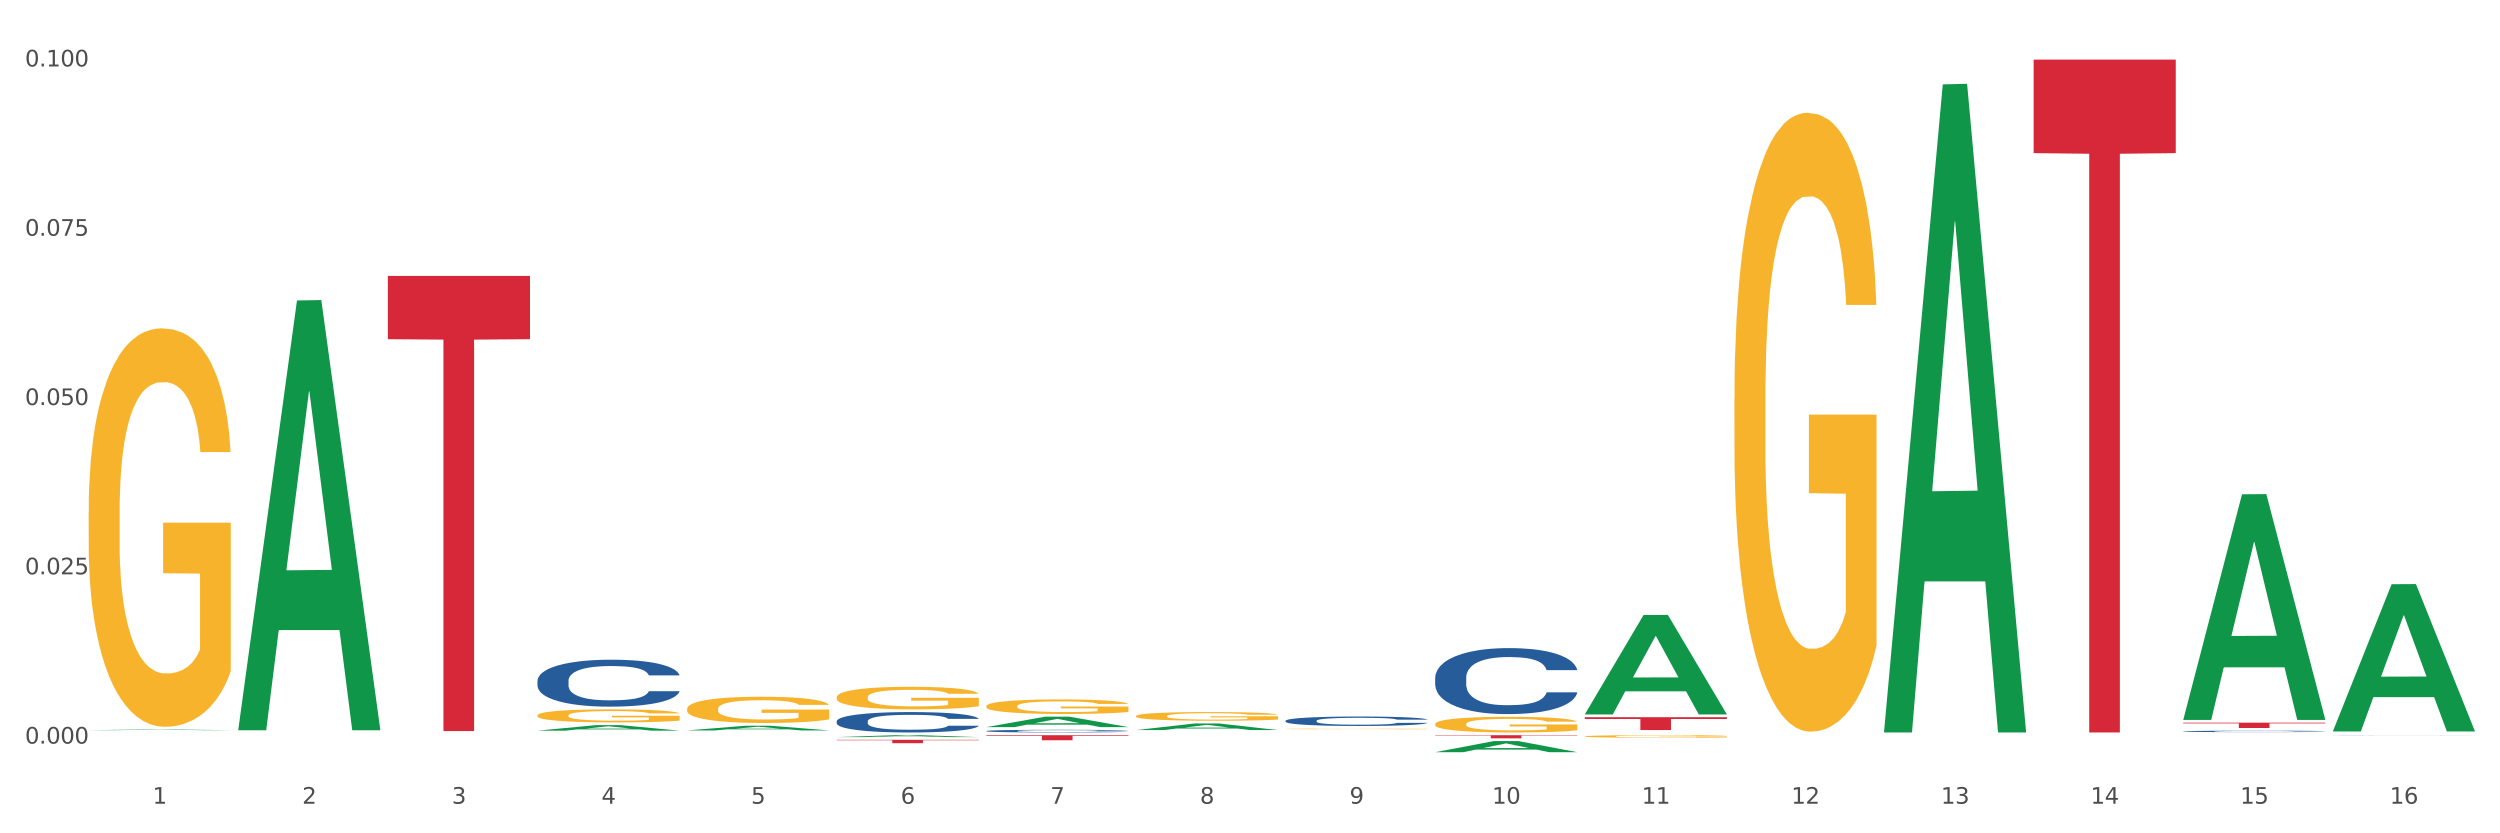 <?xml version="1.0" encoding="utf-8" standalone="no"?>
<!DOCTYPE svg PUBLIC "-//W3C//DTD SVG 1.1//EN"
  "http://www.w3.org/Graphics/SVG/1.1/DTD/svg11.dtd">
<svg xmlns:xlink="http://www.w3.org/1999/xlink" width="1080pt" height="360pt" viewBox="0 0 1080 360" xmlns="http://www.w3.org/2000/svg" version="1.1">
 <rect x="0" y="0" width="1080" height="360" fill="#333333" stroke="none"/>
 <defs>
  <style type="text/css">*{stroke-linejoin: round; stroke-linecap: butt}</style>
 </defs>
 <g id="figure_1">
  <g id="patch_1">
   <path d="M 0 360 
L 1080 360 
L 1080 0 
L 0 0 
z
" style="fill: #ffffff; stroke: #ffffff; stroke-linejoin: miter"/>
  </g>
  <g id="axes_1">
   <g id="matplotlib.axis_1">
    <g id="xtick_1">
     <g id="text_1">
      <!-- 1 -->
      <g style="fill: #4d4d4d" transform="translate(65.93 347.204) scale(0.096 -0.096)">
       <defs>
        <path id="DejaVuSans-31" d="M 794 531 
L 1825 531 
L 1825 4091 
L 703 3866 
L 703 4441 
L 1819 4666 
L 2450 4666 
L 2450 531 
L 3481 531 
L 3481 0 
L 794 0 
L 794 531 
z
" transform="scale(0.016)"/>
       </defs>
       <use xlink:href="#DejaVuSans-31"/>
      </g>
     </g>
    </g>
    <g id="xtick_2">
     <g id="text_2">
      <!-- 2 -->
      <g style="fill: #4d4d4d" transform="translate(130.565 347.204) scale(0.096 -0.096)">
       <defs>
        <path id="DejaVuSans-32" d="M 1228 531 
L 3431 531 
L 3431 0 
L 469 0 
L 469 531 
Q 828 903 1448 1529 
Q 2069 2156 2228 2338 
Q 2531 2678 2651 2914 
Q 2772 3150 2772 3378 
Q 2772 3750 2511 3984 
Q 2250 4219 1831 4219 
Q 1534 4219 1204 4116 
Q 875 4013 500 3803 
L 500 4441 
Q 881 4594 1212 4672 
Q 1544 4750 1819 4750 
Q 2544 4750 2975 4387 
Q 3406 4025 3406 3419 
Q 3406 3131 3298 2873 
Q 3191 2616 2906 2266 
Q 2828 2175 2409 1742 
Q 1991 1309 1228 531 
z
" transform="scale(0.016)"/>
       </defs>
       <use xlink:href="#DejaVuSans-32"/>
      </g>
     </g>
    </g>
    <g id="xtick_3">
     <g id="text_3">
      <!-- 3 -->
      <g style="fill: #4d4d4d" transform="translate(195.199 347.204) scale(0.096 -0.096)">
       <defs>
        <path id="DejaVuSans-33" d="M 2597 2516 
Q 3050 2419 3304 2112 
Q 3559 1806 3559 1356 
Q 3559 666 3084 287 
Q 2609 -91 1734 -91 
Q 1441 -91 1130 -33 
Q 819 25 488 141 
L 488 750 
Q 750 597 1062 519 
Q 1375 441 1716 441 
Q 2309 441 2620 675 
Q 2931 909 2931 1356 
Q 2931 1769 2642 2001 
Q 2353 2234 1838 2234 
L 1294 2234 
L 1294 2753 
L 1863 2753 
Q 2328 2753 2575 2939 
Q 2822 3125 2822 3475 
Q 2822 3834 2567 4026 
Q 2313 4219 1838 4219 
Q 1578 4219 1281 4162 
Q 984 4106 628 3988 
L 628 4550 
Q 988 4650 1302 4700 
Q 1616 4750 1894 4750 
Q 2613 4750 3031 4423 
Q 3450 4097 3450 3541 
Q 3450 3153 3228 2886 
Q 3006 2619 2597 2516 
z
" transform="scale(0.016)"/>
       </defs>
       <use xlink:href="#DejaVuSans-33"/>
      </g>
     </g>
    </g>
    <g id="xtick_4">
     <g id="text_4">
      <!-- 4 -->
      <g style="fill: #4d4d4d" transform="translate(259.833 347.204) scale(0.096 -0.096)">
       <defs>
        <path id="DejaVuSans-34" d="M 2419 4116 
L 825 1625 
L 2419 1625 
L 2419 4116 
z
M 2253 4666 
L 3047 4666 
L 3047 1625 
L 3713 1625 
L 3713 1100 
L 3047 1100 
L 3047 0 
L 2419 0 
L 2419 1100 
L 313 1100 
L 313 1709 
L 2253 4666 
z
" transform="scale(0.016)"/>
       </defs>
       <use xlink:href="#DejaVuSans-34"/>
      </g>
     </g>
    </g>
    <g id="xtick_5">
     <g id="text_5">
      <!-- 5 -->
      <g style="fill: #4d4d4d" transform="translate(324.467 347.204) scale(0.096 -0.096)">
       <defs>
        <path id="DejaVuSans-35" d="M 691 4666 
L 3169 4666 
L 3169 4134 
L 1269 4134 
L 1269 2991 
Q 1406 3038 1543 3061 
Q 1681 3084 1819 3084 
Q 2600 3084 3056 2656 
Q 3513 2228 3513 1497 
Q 3513 744 3044 326 
Q 2575 -91 1722 -91 
Q 1428 -91 1123 -41 
Q 819 9 494 109 
L 494 744 
Q 775 591 1075 516 
Q 1375 441 1709 441 
Q 2250 441 2565 725 
Q 2881 1009 2881 1497 
Q 2881 1984 2565 2268 
Q 2250 2553 1709 2553 
Q 1456 2553 1204 2497 
Q 953 2441 691 2322 
L 691 4666 
z
" transform="scale(0.016)"/>
       </defs>
       <use xlink:href="#DejaVuSans-35"/>
      </g>
     </g>
    </g>
    <g id="xtick_6">
     <g id="text_6">
      <!-- 6 -->
      <g style="fill: #4d4d4d" transform="translate(389.102 347.204) scale(0.096 -0.096)">
       <defs>
        <path id="DejaVuSans-36" d="M 2113 2584 
Q 1688 2584 1439 2293 
Q 1191 2003 1191 1497 
Q 1191 994 1439 701 
Q 1688 409 2113 409 
Q 2538 409 2786 701 
Q 3034 994 3034 1497 
Q 3034 2003 2786 2293 
Q 2538 2584 2113 2584 
z
M 3366 4563 
L 3366 3988 
Q 3128 4100 2886 4159 
Q 2644 4219 2406 4219 
Q 1781 4219 1451 3797 
Q 1122 3375 1075 2522 
Q 1259 2794 1537 2939 
Q 1816 3084 2150 3084 
Q 2853 3084 3261 2657 
Q 3669 2231 3669 1497 
Q 3669 778 3244 343 
Q 2819 -91 2113 -91 
Q 1303 -91 875 529 
Q 447 1150 447 2328 
Q 447 3434 972 4092 
Q 1497 4750 2381 4750 
Q 2619 4750 2861 4703 
Q 3103 4656 3366 4563 
z
" transform="scale(0.016)"/>
       </defs>
       <use xlink:href="#DejaVuSans-36"/>
      </g>
     </g>
    </g>
    <g id="xtick_7">
     <g id="text_7">
      <!-- 7 -->
      <g style="fill: #4d4d4d" transform="translate(453.736 347.204) scale(0.096 -0.096)">
       <defs>
        <path id="DejaVuSans-37" d="M 525 4666 
L 3525 4666 
L 3525 4397 
L 1831 0 
L 1172 0 
L 2766 4134 
L 525 4134 
L 525 4666 
z
" transform="scale(0.016)"/>
       </defs>
       <use xlink:href="#DejaVuSans-37"/>
      </g>
     </g>
    </g>
    <g id="xtick_8">
     <g id="text_8">
      <!-- 8 -->
      <g style="fill: #4d4d4d" transform="translate(518.37 347.204) scale(0.096 -0.096)">
       <defs>
        <path id="DejaVuSans-38" d="M 2034 2216 
Q 1584 2216 1326 1975 
Q 1069 1734 1069 1313 
Q 1069 891 1326 650 
Q 1584 409 2034 409 
Q 2484 409 2743 651 
Q 3003 894 3003 1313 
Q 3003 1734 2745 1975 
Q 2488 2216 2034 2216 
z
M 1403 2484 
Q 997 2584 770 2862 
Q 544 3141 544 3541 
Q 544 4100 942 4425 
Q 1341 4750 2034 4750 
Q 2731 4750 3128 4425 
Q 3525 4100 3525 3541 
Q 3525 3141 3298 2862 
Q 3072 2584 2669 2484 
Q 3125 2378 3379 2068 
Q 3634 1759 3634 1313 
Q 3634 634 3220 271 
Q 2806 -91 2034 -91 
Q 1263 -91 848 271 
Q 434 634 434 1313 
Q 434 1759 690 2068 
Q 947 2378 1403 2484 
z
M 1172 3481 
Q 1172 3119 1398 2916 
Q 1625 2713 2034 2713 
Q 2441 2713 2670 2916 
Q 2900 3119 2900 3481 
Q 2900 3844 2670 4047 
Q 2441 4250 2034 4250 
Q 1625 4250 1398 4047 
Q 1172 3844 1172 3481 
z
" transform="scale(0.016)"/>
       </defs>
       <use xlink:href="#DejaVuSans-38"/>
      </g>
     </g>
    </g>
    <g id="xtick_9">
     <g id="text_9">
      <!-- 9 -->
      <g style="fill: #4d4d4d" transform="translate(583.005 347.204) scale(0.096 -0.096)">
       <defs>
        <path id="DejaVuSans-39" d="M 703 97 
L 703 672 
Q 941 559 1184 500 
Q 1428 441 1663 441 
Q 2288 441 2617 861 
Q 2947 1281 2994 2138 
Q 2813 1869 2534 1725 
Q 2256 1581 1919 1581 
Q 1219 1581 811 2004 
Q 403 2428 403 3163 
Q 403 3881 828 4315 
Q 1253 4750 1959 4750 
Q 2769 4750 3195 4129 
Q 3622 3509 3622 2328 
Q 3622 1225 3098 567 
Q 2575 -91 1691 -91 
Q 1453 -91 1209 -44 
Q 966 3 703 97 
z
M 1959 2075 
Q 2384 2075 2632 2365 
Q 2881 2656 2881 3163 
Q 2881 3666 2632 3958 
Q 2384 4250 1959 4250 
Q 1534 4250 1286 3958 
Q 1038 3666 1038 3163 
Q 1038 2656 1286 2365 
Q 1534 2075 1959 2075 
z
" transform="scale(0.016)"/>
       </defs>
       <use xlink:href="#DejaVuSans-39"/>
      </g>
     </g>
    </g>
    <g id="xtick_10">
     <g id="text_10">
      <!-- 10 -->
      <g style="fill: #4d4d4d" transform="translate(644.585 347.204) scale(0.096 -0.096)">
       <defs>
        <path id="DejaVuSans-30" d="M 2034 4250 
Q 1547 4250 1301 3770 
Q 1056 3291 1056 2328 
Q 1056 1369 1301 889 
Q 1547 409 2034 409 
Q 2525 409 2770 889 
Q 3016 1369 3016 2328 
Q 3016 3291 2770 3770 
Q 2525 4250 2034 4250 
z
M 2034 4750 
Q 2819 4750 3233 4129 
Q 3647 3509 3647 2328 
Q 3647 1150 3233 529 
Q 2819 -91 2034 -91 
Q 1250 -91 836 529 
Q 422 1150 422 2328 
Q 422 3509 836 4129 
Q 1250 4750 2034 4750 
z
" transform="scale(0.016)"/>
       </defs>
       <use xlink:href="#DejaVuSans-31"/>
       <use xlink:href="#DejaVuSans-30" transform="translate(63.623 0)"/>
      </g>
     </g>
    </g>
    <g id="xtick_11">
     <g id="text_11">
      <!-- 11 -->
      <g style="fill: #4d4d4d" transform="translate(709.219 347.204) scale(0.096 -0.096)">
       <use xlink:href="#DejaVuSans-31"/>
       <use xlink:href="#DejaVuSans-31" transform="translate(63.623 0)"/>
      </g>
     </g>
    </g>
    <g id="xtick_12">
     <g id="text_12">
      <!-- 12 -->
      <g style="fill: #4d4d4d" transform="translate(773.854 347.204) scale(0.096 -0.096)">
       <use xlink:href="#DejaVuSans-31"/>
       <use xlink:href="#DejaVuSans-32" transform="translate(63.623 0)"/>
      </g>
     </g>
    </g>
    <g id="xtick_13">
     <g id="text_13">
      <!-- 13 -->
      <g style="fill: #4d4d4d" transform="translate(838.488 347.204) scale(0.096 -0.096)">
       <use xlink:href="#DejaVuSans-31"/>
       <use xlink:href="#DejaVuSans-33" transform="translate(63.623 0)"/>
      </g>
     </g>
    </g>
    <g id="xtick_14">
     <g id="text_14">
      <!-- 14 -->
      <g style="fill: #4d4d4d" transform="translate(903.122 347.204) scale(0.096 -0.096)">
       <use xlink:href="#DejaVuSans-31"/>
       <use xlink:href="#DejaVuSans-34" transform="translate(63.623 0)"/>
      </g>
     </g>
    </g>
    <g id="xtick_15">
     <g id="text_15">
      <!-- 15 -->
      <g style="fill: #4d4d4d" transform="translate(967.756 347.204) scale(0.096 -0.096)">
       <use xlink:href="#DejaVuSans-31"/>
       <use xlink:href="#DejaVuSans-35" transform="translate(63.623 0)"/>
      </g>
     </g>
    </g>
    <g id="xtick_16">
     <g id="text_16">
      <!-- 16 -->
      <g style="fill: #4d4d4d" transform="translate(1032.391 347.204) scale(0.096 -0.096)">
       <use xlink:href="#DejaVuSans-31"/>
       <use xlink:href="#DejaVuSans-36" transform="translate(63.623 0)"/>
      </g>
     </g>
    </g>
    <g id="xtick_17"/>
    <g id="xtick_18"/>
    <g id="xtick_19"/>
    <g id="xtick_20"/>
    <g id="xtick_21"/>
    <g id="xtick_22"/>
    <g id="xtick_23"/>
    <g id="xtick_24"/>
    <g id="xtick_25"/>
    <g id="xtick_26"/>
    <g id="xtick_27"/>
    <g id="xtick_28"/>
    <g id="xtick_29"/>
    <g id="xtick_30"/>
    <g id="xtick_31"/>
   </g>
   <g id="matplotlib.axis_2">
    <g id="ytick_1">
     <g id="text_17">
      <!-- 0.000 -->
      <g style="fill: #4d4d4d" transform="translate(10.8 321.24) scale(0.096 -0.096)">
       <defs>
        <path id="DejaVuSans-2e" d="M 684 794 
L 1344 794 
L 1344 0 
L 684 0 
L 684 794 
z
" transform="scale(0.016)"/>
       </defs>
       <use xlink:href="#DejaVuSans-30"/>
       <use xlink:href="#DejaVuSans-2e" transform="translate(63.623 0)"/>
       <use xlink:href="#DejaVuSans-30" transform="translate(95.41 0)"/>
       <use xlink:href="#DejaVuSans-30" transform="translate(159.033 0)"/>
       <use xlink:href="#DejaVuSans-30" transform="translate(222.656 0)"/>
      </g>
     </g>
    </g>
    <g id="ytick_2">
     <g id="text_18">
      <!-- 0.025 -->
      <g style="fill: #4d4d4d" transform="translate(10.8 248.107) scale(0.096 -0.096)">
       <use xlink:href="#DejaVuSans-30"/>
       <use xlink:href="#DejaVuSans-2e" transform="translate(63.623 0)"/>
       <use xlink:href="#DejaVuSans-30" transform="translate(95.41 0)"/>
       <use xlink:href="#DejaVuSans-32" transform="translate(159.033 0)"/>
       <use xlink:href="#DejaVuSans-35" transform="translate(222.656 0)"/>
      </g>
     </g>
    </g>
    <g id="ytick_3">
     <g id="text_19">
      <!-- 0.050 -->
      <g style="fill: #4d4d4d" transform="translate(10.8 174.973) scale(0.096 -0.096)">
       <use xlink:href="#DejaVuSans-30"/>
       <use xlink:href="#DejaVuSans-2e" transform="translate(63.623 0)"/>
       <use xlink:href="#DejaVuSans-30" transform="translate(95.41 0)"/>
       <use xlink:href="#DejaVuSans-35" transform="translate(159.033 0)"/>
       <use xlink:href="#DejaVuSans-30" transform="translate(222.656 0)"/>
      </g>
     </g>
    </g>
    <g id="ytick_4">
     <g id="text_20">
      <!-- 0.075 -->
      <g style="fill: #4d4d4d" transform="translate(10.8 101.839) scale(0.096 -0.096)">
       <use xlink:href="#DejaVuSans-30"/>
       <use xlink:href="#DejaVuSans-2e" transform="translate(63.623 0)"/>
       <use xlink:href="#DejaVuSans-30" transform="translate(95.41 0)"/>
       <use xlink:href="#DejaVuSans-37" transform="translate(159.033 0)"/>
       <use xlink:href="#DejaVuSans-35" transform="translate(222.656 0)"/>
      </g>
     </g>
    </g>
    <g id="ytick_5">
     <g id="text_21">
      <!-- 0.100 -->
      <g style="fill: #4d4d4d" transform="translate(10.8 28.705) scale(0.096 -0.096)">
       <use xlink:href="#DejaVuSans-30"/>
       <use xlink:href="#DejaVuSans-2e" transform="translate(63.623 0)"/>
       <use xlink:href="#DejaVuSans-31" transform="translate(95.41 0)"/>
       <use xlink:href="#DejaVuSans-30" transform="translate(159.033 0)"/>
       <use xlink:href="#DejaVuSans-30" transform="translate(222.656 0)"/>
      </g>
     </g>
    </g>
    <g id="ytick_6"/>
    <g id="ytick_7"/>
    <g id="ytick_8"/>
    <g id="ytick_9"/>
   </g>
   <g id="PolyCollection_1">
    <path d="M 38.283 315.434 
L 38.346 315.434 
L 63.667 315.149 
L 74.175 315.149 
L 99.686 315.435 
L 87.532 315.435 
L 82.024 315.368 
L 55.881 315.368 
L 55.691 315.369 
L 50.374 315.435 
L 38.283 315.435 
L 38.283 315.434 
L 59.173 315.329 
L 78.733 315.328 
L 69.048 315.21 
L 68.921 315.209 
L 68.794 315.21 
L 59.109 315.328 
L 59.173 315.329 
L 38.283 315.434 
z
" clip-path="url(#p41d0399a10)" style="fill: #109648"/>
    <path d="M 878.529 25.759 
L 939.931 25.759 
L 939.931 66.153 
L 915.778 66.425 
L 915.778 316.426 
L 902.537 316.426 
L 902.537 66.425 
L 878.529 66.153 
L 878.529 26.032 
L 878.529 25.759 
z
" clip-path="url(#p41d0399a10)" style="fill: #d62839"/>
    <path d="M 684.626 309.825 
L 746.029 309.825 
L 746.029 310.6 
L 721.875 310.605 
L 721.875 315.396 
L 708.634 315.396 
L 708.634 310.605 
L 684.626 310.6 
L 684.626 309.831 
L 684.626 309.825 
z
" clip-path="url(#p41d0399a10)" style="fill: #d62839"/>
    <path d="M 619.992 317.593 
L 681.394 317.593 
L 681.394 317.784 
L 657.241 317.785 
L 657.241 318.966 
L 644 318.966 
L 644 317.785 
L 619.992 317.784 
L 619.992 317.594 
L 619.992 317.593 
z
" clip-path="url(#p41d0399a10)" style="fill: #d62839"/>
    <path d="M 426.089 317.593 
L 487.491 317.593 
L 487.491 317.898 
L 463.338 317.9 
L 463.338 319.785 
L 450.097 319.785 
L 450.097 317.9 
L 426.089 317.898 
L 426.089 317.595 
L 426.089 317.593 
z
" clip-path="url(#p41d0399a10)" style="fill: #d62839"/>
    <path d="M 361.454 319.603 
L 422.857 319.603 
L 422.857 319.807 
L 398.703 319.809 
L 398.703 321.075 
L 385.463 321.075 
L 385.463 319.809 
L 361.454 319.807 
L 361.454 319.604 
L 361.454 319.603 
z
" clip-path="url(#p41d0399a10)" style="fill: #d62839"/>
    <path d="M 167.552 119.208 
L 228.954 119.208 
L 228.954 146.53 
L 204.801 146.715 
L 204.801 315.816 
L 191.56 315.816 
L 191.56 146.715 
L 167.552 146.53 
L 167.552 119.393 
L 167.552 119.208 
z
" clip-path="url(#p41d0399a10)" style="fill: #d62839"/>
    <path d="M 749.26 172.268 
L 749.333 172.023 
L 749.333 163.233 
L 749.478 155.663 
L 750.203 137.348 
L 751.29 122.208 
L 752.088 114.15 
L 752.885 107.557 
L 753.827 100.963 
L 754.987 94.126 
L 757.09 84.114 
L 758.395 78.986 
L 759.989 73.614 
L 762.889 65.8 
L 764.991 61.404 
L 767.166 57.741 
L 770.719 53.346 
L 773.038 51.392 
L 775.503 49.927 
L 778.475 48.95 
L 780.723 48.706 
L 785.652 49.439 
L 789.857 51.636 
L 791.887 53.346 
L 794.497 56.276 
L 795.874 58.23 
L 798.121 62.137 
L 800.441 67.265 
L 802.036 71.66 
L 804.428 79.963 
L 806.241 88.265 
L 807.908 98.521 
L 808.778 105.603 
L 809.43 112.196 
L 810.01 119.766 
L 810.59 131.732 
L 797.541 131.732 
L 797.034 123.185 
L 796.236 115.127 
L 795.077 107.312 
L 794.062 102.429 
L 792.322 96.324 
L 790.727 92.417 
L 789.06 89.486 
L 787.03 87.044 
L 785.435 85.823 
L 783.188 84.847 
L 778.765 85.091 
L 775.793 87.044 
L 773.763 89.486 
L 772.458 91.684 
L 771.298 94.126 
L 769.994 97.545 
L 768.471 102.673 
L 767.384 107.312 
L 766.296 113.173 
L 765.426 119.034 
L 764.629 125.871 
L 763.977 133.197 
L 763.469 140.767 
L 763.034 150.046 
L 762.672 165.43 
L 762.672 198.885 
L 762.817 206.455 
L 763.179 216.467 
L 763.614 224.037 
L 764.339 233.072 
L 764.991 239.176 
L 766.224 247.967 
L 767.601 255.293 
L 768.689 259.933 
L 769.776 263.84 
L 771.661 269.212 
L 773.763 273.608 
L 775.576 276.294 
L 778.04 278.736 
L 779.708 279.712 
L 781.158 280.201 
L 784.71 280.201 
L 787.247 279.468 
L 790.074 277.759 
L 792.249 275.561 
L 794.062 272.875 
L 796.091 268.48 
L 797.396 264.328 
L 797.396 213.292 
L 781.448 213.048 
L 781.448 179.105 
L 810.663 179.105 
L 810.663 278.736 
L 809.43 283.864 
L 808.053 288.503 
L 806.603 292.655 
L 804.428 297.783 
L 801.819 302.667 
L 799.499 306.085 
L 797.034 309.016 
L 794.134 311.702 
L 790.364 314.144 
L 788.045 315.12 
L 785.145 315.853 
L 781.738 316.097 
L 778.765 315.609 
L 775.866 314.388 
L 772.821 312.19 
L 769.849 309.016 
L 767.601 305.841 
L 765.354 301.934 
L 762.962 296.806 
L 761.077 291.922 
L 759.627 287.527 
L 758.032 281.91 
L 756.292 274.584 
L 754.987 267.991 
L 753.827 261.154 
L 752.595 252.363 
L 751.725 244.793 
L 750.855 235.269 
L 750.348 228.188 
L 749.768 217.199 
L 749.333 201.815 
L 749.26 172.268 
z
" clip-path="url(#p41d0399a10)" style="fill: #f7b32b"/>
    <path d="M 684.626 318.111 
L 684.698 318.11 
L 684.698 318.074 
L 684.843 318.042 
L 685.568 317.965 
L 686.656 317.901 
L 687.453 317.868 
L 688.251 317.84 
L 689.193 317.812 
L 690.353 317.784 
L 692.455 317.742 
L 693.76 317.72 
L 695.355 317.698 
L 698.255 317.665 
L 700.357 317.646 
L 702.532 317.631 
L 706.084 317.613 
L 708.404 317.604 
L 710.869 317.598 
L 713.841 317.594 
L 716.088 317.593 
L 721.018 317.596 
L 725.223 317.605 
L 727.253 317.613 
L 729.862 317.625 
L 731.24 317.633 
L 733.487 317.649 
L 735.807 317.671 
L 737.402 317.689 
L 739.794 317.724 
L 741.606 317.759 
L 743.274 317.802 
L 744.144 317.832 
L 744.796 317.859 
L 745.376 317.891 
L 745.956 317.941 
L 732.907 317.941 
L 732.4 317.906 
L 731.602 317.872 
L 730.442 317.839 
L 729.427 317.819 
L 727.687 317.793 
L 726.093 317.777 
L 724.425 317.764 
L 722.395 317.754 
L 720.801 317.749 
L 718.553 317.745 
L 714.131 317.746 
L 711.159 317.754 
L 709.129 317.764 
L 707.824 317.773 
L 706.664 317.784 
L 705.359 317.798 
L 703.837 317.82 
L 702.749 317.839 
L 701.662 317.864 
L 700.792 317.888 
L 699.995 317.917 
L 699.342 317.948 
L 698.835 317.979 
L 698.4 318.018 
L 698.037 318.083 
L 698.037 318.223 
L 698.182 318.255 
L 698.545 318.297 
L 698.98 318.329 
L 699.705 318.367 
L 700.357 318.392 
L 701.59 318.429 
L 702.967 318.46 
L 704.054 318.479 
L 705.142 318.496 
L 707.027 318.518 
L 709.129 318.537 
L 710.941 318.548 
L 713.406 318.558 
L 715.074 318.562 
L 716.523 318.564 
L 720.076 318.564 
L 722.613 318.561 
L 725.44 318.554 
L 727.615 318.545 
L 729.427 318.534 
L 731.457 318.515 
L 732.762 318.498 
L 732.762 318.284 
L 716.813 318.283 
L 716.813 318.14 
L 746.029 318.14 
L 746.029 318.558 
L 744.796 318.58 
L 743.419 318.599 
L 741.969 318.617 
L 739.794 318.638 
L 737.184 318.659 
L 734.864 318.673 
L 732.4 318.685 
L 729.5 318.696 
L 725.73 318.707 
L 723.41 318.711 
L 720.511 318.714 
L 717.103 318.715 
L 714.131 318.713 
L 711.231 318.708 
L 708.187 318.698 
L 705.214 318.685 
L 702.967 318.672 
L 700.72 318.655 
L 698.327 318.634 
L 696.442 318.613 
L 694.993 318.595 
L 693.398 318.571 
L 691.658 318.541 
L 690.353 318.513 
L 689.193 318.484 
L 687.961 318.447 
L 687.091 318.416 
L 686.221 318.376 
L 685.713 318.346 
L 685.133 318.3 
L 684.698 318.235 
L 684.626 318.111 
z
" clip-path="url(#p41d0399a10)" style="fill: #f7b32b"/>
    <path d="M 232.186 294.103 
L 232.258 294.085 
L 232.258 293.566 
L 232.476 292.862 
L 233.275 291.566 
L 234.291 290.584 
L 236.033 289.436 
L 236.976 288.954 
L 238.21 288.417 
L 240.75 287.546 
L 243.654 286.806 
L 245.686 286.398 
L 247.21 286.139 
L 250.621 285.676 
L 252.581 285.472 
L 254.613 285.305 
L 256.355 285.194 
L 259.258 285.064 
L 261.581 285.009 
L 264.266 284.99 
L 266.516 285.009 
L 269.492 285.083 
L 273.847 285.305 
L 275.516 285.435 
L 277.766 285.657 
L 280.089 285.954 
L 281.976 286.25 
L 284.153 286.676 
L 286.403 287.232 
L 288.58 287.935 
L 290.105 288.584 
L 291.338 289.269 
L 292.427 290.103 
L 293.226 291.01 
L 293.588 291.77 
L 280.306 291.77 
L 279.943 291.084 
L 279.218 290.343 
L 278.492 289.843 
L 277.693 289.436 
L 276.46 288.973 
L 275.371 288.676 
L 273.556 288.324 
L 271.887 288.102 
L 270.508 287.972 
L 268.839 287.861 
L 265.282 287.75 
L 262.742 287.75 
L 261.145 287.787 
L 259.186 287.88 
L 257.516 288.01 
L 255.557 288.232 
L 254.032 288.473 
L 252.508 288.787 
L 251.637 289.01 
L 250.331 289.417 
L 249.46 289.751 
L 248.299 290.325 
L 247.645 290.732 
L 246.484 291.788 
L 245.976 292.566 
L 245.758 293.103 
L 245.613 293.696 
L 245.613 296.586 
L 246.049 297.882 
L 246.412 298.438 
L 246.992 299.068 
L 248.081 299.883 
L 249.678 300.679 
L 251.347 301.253 
L 252.726 301.605 
L 254.032 301.864 
L 255.339 302.068 
L 256.936 302.253 
L 258.242 302.365 
L 260.202 302.476 
L 262.524 302.531 
L 264.339 302.531 
L 268.04 302.439 
L 269.71 302.346 
L 271.306 302.216 
L 273.048 302.013 
L 274.427 301.79 
L 275.226 301.624 
L 276.532 301.272 
L 277.548 300.901 
L 278.419 300.475 
L 279 300.105 
L 279.653 299.549 
L 280.161 298.919 
L 280.306 298.586 
L 293.588 298.586 
L 293.298 299.253 
L 292.79 299.901 
L 291.774 300.772 
L 290.976 301.272 
L 289.742 301.883 
L 288.435 302.402 
L 286.621 302.976 
L 284.951 303.402 
L 283.21 303.772 
L 281.322 304.106 
L 277.911 304.569 
L 276.677 304.698 
L 274.064 304.921 
L 272.032 305.05 
L 269.056 305.18 
L 266.008 305.254 
L 262.815 305.273 
L 259.984 305.236 
L 256.863 305.124 
L 254.903 305.013 
L 252.726 304.847 
L 250.186 304.587 
L 247.791 304.272 
L 245.541 303.902 
L 243.436 303.476 
L 241.476 302.994 
L 238.936 302.198 
L 237.049 301.42 
L 235.67 300.698 
L 234.726 300.086 
L 233.783 299.308 
L 233.275 298.771 
L 232.476 297.475 
L 232.186 296.271 
L 232.186 294.103 
z
" clip-path="url(#p41d0399a10)" style="fill: #255c99"/>
    <path d="M 361.454 311.574 
L 361.527 311.566 
L 361.527 311.341 
L 361.745 311.035 
L 362.543 310.472 
L 363.559 310.045 
L 365.301 309.546 
L 366.245 309.337 
L 367.479 309.104 
L 370.019 308.725 
L 372.922 308.404 
L 374.954 308.227 
L 376.479 308.114 
L 379.89 307.913 
L 381.849 307.824 
L 383.882 307.752 
L 385.624 307.704 
L 388.527 307.647 
L 390.849 307.623 
L 393.535 307.615 
L 395.785 307.623 
L 398.761 307.655 
L 403.115 307.752 
L 404.785 307.808 
L 407.035 307.905 
L 409.357 308.033 
L 411.244 308.162 
L 413.422 308.347 
L 415.672 308.589 
L 417.849 308.894 
L 419.373 309.176 
L 420.607 309.474 
L 421.696 309.836 
L 422.494 310.23 
L 422.857 310.56 
L 409.575 310.56 
L 409.212 310.262 
L 408.486 309.94 
L 407.76 309.723 
L 406.962 309.546 
L 405.728 309.345 
L 404.64 309.216 
L 402.825 309.063 
L 401.156 308.967 
L 399.777 308.911 
L 398.107 308.862 
L 394.551 308.814 
L 392.011 308.814 
L 390.414 308.83 
L 388.454 308.87 
L 386.785 308.927 
L 384.825 309.023 
L 383.301 309.128 
L 381.777 309.265 
L 380.906 309.361 
L 379.599 309.538 
L 378.728 309.683 
L 377.567 309.932 
L 376.914 310.109 
L 375.753 310.568 
L 375.245 310.906 
L 375.027 311.139 
L 374.882 311.397 
L 374.882 312.652 
L 375.317 313.215 
L 375.68 313.457 
L 376.261 313.73 
L 377.349 314.084 
L 378.946 314.43 
L 380.616 314.68 
L 381.995 314.833 
L 383.301 314.945 
L 384.607 315.034 
L 386.204 315.114 
L 387.511 315.163 
L 389.47 315.211 
L 391.793 315.235 
L 393.607 315.235 
L 397.309 315.195 
L 398.978 315.154 
L 400.575 315.098 
L 402.317 315.01 
L 403.696 314.913 
L 404.494 314.841 
L 405.801 314.688 
L 406.817 314.527 
L 407.688 314.342 
L 408.268 314.181 
L 408.922 313.939 
L 409.43 313.666 
L 409.575 313.521 
L 422.857 313.521 
L 422.567 313.811 
L 422.059 314.092 
L 421.043 314.471 
L 420.244 314.688 
L 419.01 314.953 
L 417.704 315.179 
L 415.889 315.428 
L 414.22 315.613 
L 412.478 315.774 
L 410.591 315.919 
L 407.18 316.12 
L 405.946 316.176 
L 403.333 316.273 
L 401.301 316.329 
L 398.325 316.386 
L 395.277 316.418 
L 392.083 316.426 
L 389.253 316.41 
L 386.132 316.361 
L 384.172 316.313 
L 381.995 316.241 
L 379.454 316.128 
L 377.059 315.991 
L 374.809 315.83 
L 372.704 315.645 
L 370.745 315.436 
L 368.204 315.09 
L 366.317 314.752 
L 364.938 314.438 
L 363.995 314.173 
L 363.051 313.835 
L 362.543 313.602 
L 361.745 313.038 
L 361.454 312.515 
L 361.454 311.574 
z
" clip-path="url(#p41d0399a10)" style="fill: #255c99"/>
    <path d="M 426.089 315.796 
L 426.161 315.795 
L 426.161 315.766 
L 426.379 315.726 
L 427.177 315.653 
L 428.194 315.598 
L 429.936 315.533 
L 430.879 315.506 
L 432.113 315.476 
L 434.653 315.427 
L 437.556 315.385 
L 439.589 315.362 
L 441.113 315.347 
L 444.524 315.321 
L 446.484 315.31 
L 448.516 315.3 
L 450.258 315.294 
L 453.161 315.287 
L 455.484 315.284 
L 458.169 315.283 
L 460.419 315.284 
L 463.395 315.288 
L 467.75 315.3 
L 469.419 315.308 
L 471.669 315.32 
L 473.991 315.337 
L 475.879 315.354 
L 478.056 315.378 
L 480.306 315.409 
L 482.483 315.449 
L 484.008 315.485 
L 485.241 315.524 
L 486.33 315.571 
L 487.128 315.622 
L 487.491 315.665 
L 474.209 315.665 
L 473.846 315.626 
L 473.121 315.584 
L 472.395 315.556 
L 471.596 315.533 
L 470.362 315.507 
L 469.274 315.49 
L 467.459 315.471 
L 465.79 315.458 
L 464.411 315.451 
L 462.742 315.444 
L 459.185 315.438 
L 456.645 315.438 
L 455.048 315.44 
L 453.088 315.446 
L 451.419 315.453 
L 449.459 315.465 
L 447.935 315.479 
L 446.411 315.497 
L 445.54 315.509 
L 444.234 315.532 
L 443.363 315.551 
L 442.202 315.583 
L 441.548 315.606 
L 440.387 315.666 
L 439.879 315.71 
L 439.661 315.74 
L 439.516 315.773 
L 439.516 315.936 
L 439.952 316.009 
L 440.314 316.041 
L 440.895 316.076 
L 441.984 316.122 
L 443.581 316.167 
L 445.25 316.199 
L 446.629 316.219 
L 447.935 316.234 
L 449.242 316.245 
L 450.839 316.256 
L 452.145 316.262 
L 454.105 316.268 
L 456.427 316.271 
L 458.242 316.271 
L 461.943 316.266 
L 463.613 316.261 
L 465.209 316.254 
L 466.951 316.242 
L 468.33 316.23 
L 469.129 316.22 
L 470.435 316.2 
L 471.451 316.179 
L 472.322 316.155 
L 472.903 316.135 
L 473.556 316.103 
L 474.064 316.068 
L 474.209 316.049 
L 487.491 316.049 
L 487.201 316.087 
L 486.693 316.123 
L 485.677 316.172 
L 484.878 316.2 
L 483.645 316.235 
L 482.338 316.264 
L 480.524 316.296 
L 478.854 316.32 
L 477.112 316.341 
L 475.225 316.36 
L 471.814 316.386 
L 470.58 316.393 
L 467.967 316.406 
L 465.935 316.413 
L 462.959 316.421 
L 459.911 316.425 
L 456.717 316.426 
L 453.887 316.424 
L 450.766 316.417 
L 448.806 316.411 
L 446.629 316.402 
L 444.089 316.387 
L 441.693 316.369 
L 439.443 316.349 
L 437.339 316.325 
L 435.379 316.297 
L 432.839 316.253 
L 430.952 316.209 
L 429.573 316.168 
L 428.629 316.133 
L 427.686 316.09 
L 427.177 316.059 
L 426.379 315.986 
L 426.089 315.918 
L 426.089 315.796 
z
" clip-path="url(#p41d0399a10)" style="fill: #255c99"/>
    <path d="M 555.357 311.374 
L 555.43 311.37 
L 555.43 311.266 
L 555.648 311.124 
L 556.446 310.863 
L 557.462 310.666 
L 559.204 310.435 
L 560.148 310.338 
L 561.381 310.23 
L 563.922 310.055 
L 566.825 309.906 
L 568.857 309.824 
L 570.381 309.772 
L 573.793 309.679 
L 575.752 309.638 
L 577.785 309.605 
L 579.526 309.582 
L 582.43 309.556 
L 584.752 309.545 
L 587.438 309.541 
L 589.688 309.545 
L 592.663 309.56 
L 597.018 309.605 
L 598.688 309.631 
L 600.938 309.675 
L 603.26 309.735 
L 605.147 309.795 
L 607.325 309.88 
L 609.575 309.992 
L 611.752 310.134 
L 613.276 310.264 
L 614.51 310.402 
L 615.599 310.569 
L 616.397 310.752 
L 616.76 310.904 
L 603.478 310.904 
L 603.115 310.767 
L 602.389 310.618 
L 601.663 310.517 
L 600.865 310.435 
L 599.631 310.342 
L 598.542 310.283 
L 596.728 310.212 
L 595.059 310.167 
L 593.68 310.141 
L 592.01 310.119 
L 588.454 310.096 
L 585.913 310.096 
L 584.317 310.104 
L 582.357 310.122 
L 580.688 310.148 
L 578.728 310.193 
L 577.204 310.242 
L 575.68 310.305 
L 574.809 310.35 
L 573.502 310.431 
L 572.631 310.499 
L 571.47 310.614 
L 570.817 310.696 
L 569.656 310.908 
L 569.148 311.065 
L 568.93 311.173 
L 568.785 311.292 
L 568.785 311.873 
L 569.22 312.133 
L 569.583 312.245 
L 570.164 312.372 
L 571.252 312.536 
L 572.849 312.696 
L 574.518 312.811 
L 575.897 312.882 
L 577.204 312.934 
L 578.51 312.975 
L 580.107 313.012 
L 581.414 313.035 
L 583.373 313.057 
L 585.696 313.068 
L 587.51 313.068 
L 591.212 313.05 
L 592.881 313.031 
L 594.478 313.005 
L 596.22 312.964 
L 597.599 312.919 
L 598.397 312.886 
L 599.704 312.815 
L 600.72 312.74 
L 601.591 312.655 
L 602.171 312.58 
L 602.825 312.469 
L 603.333 312.342 
L 603.478 312.275 
L 616.76 312.275 
L 616.47 312.409 
L 615.962 312.539 
L 614.945 312.714 
L 614.147 312.815 
L 612.913 312.938 
L 611.607 313.042 
L 609.792 313.158 
L 608.123 313.243 
L 606.381 313.318 
L 604.494 313.385 
L 601.083 313.478 
L 599.849 313.504 
L 597.236 313.549 
L 595.204 313.575 
L 592.228 313.601 
L 589.18 313.616 
L 585.986 313.619 
L 583.155 313.612 
L 580.035 313.59 
L 578.075 313.567 
L 575.897 313.534 
L 573.357 313.482 
L 570.962 313.418 
L 568.712 313.344 
L 566.607 313.258 
L 564.648 313.161 
L 562.107 313.001 
L 560.22 312.845 
L 558.841 312.7 
L 557.898 312.577 
L 556.954 312.42 
L 556.446 312.312 
L 555.648 312.051 
L 555.357 311.809 
L 555.357 311.374 
z
" clip-path="url(#p41d0399a10)" style="fill: #255c99"/>
    <path d="M 619.992 292.79 
L 620.064 292.764 
L 620.064 292.035 
L 620.282 291.046 
L 621.08 289.223 
L 622.096 287.842 
L 623.838 286.228 
L 624.782 285.551 
L 626.016 284.795 
L 628.556 283.571 
L 631.459 282.53 
L 633.492 281.957 
L 635.016 281.592 
L 638.427 280.941 
L 640.387 280.655 
L 642.419 280.42 
L 644.161 280.264 
L 647.064 280.082 
L 649.387 280.004 
L 652.072 279.977 
L 654.322 280.004 
L 657.298 280.108 
L 661.653 280.42 
L 663.322 280.602 
L 665.572 280.915 
L 667.894 281.332 
L 669.781 281.748 
L 671.959 282.347 
L 674.209 283.129 
L 676.386 284.118 
L 677.91 285.03 
L 679.144 285.993 
L 680.233 287.165 
L 681.031 288.441 
L 681.394 289.509 
L 668.112 289.509 
L 667.749 288.545 
L 667.023 287.504 
L 666.298 286.801 
L 665.499 286.228 
L 664.265 285.577 
L 663.177 285.16 
L 661.362 284.665 
L 659.693 284.353 
L 658.314 284.17 
L 656.644 284.014 
L 653.088 283.858 
L 650.548 283.858 
L 648.951 283.91 
L 646.991 284.04 
L 645.322 284.222 
L 643.362 284.535 
L 641.838 284.873 
L 640.314 285.316 
L 639.443 285.629 
L 638.137 286.202 
L 637.266 286.67 
L 636.104 287.478 
L 635.451 288.051 
L 634.29 289.535 
L 633.782 290.629 
L 633.564 291.384 
L 633.419 292.217 
L 633.419 296.28 
L 633.854 298.103 
L 634.217 298.884 
L 634.798 299.77 
L 635.887 300.916 
L 637.483 302.036 
L 639.153 302.843 
L 640.532 303.338 
L 641.838 303.702 
L 643.145 303.989 
L 644.741 304.249 
L 646.048 304.405 
L 648.007 304.562 
L 650.33 304.64 
L 652.145 304.64 
L 655.846 304.51 
L 657.515 304.379 
L 659.112 304.197 
L 660.854 303.911 
L 662.233 303.598 
L 663.032 303.364 
L 664.338 302.869 
L 665.354 302.348 
L 666.225 301.749 
L 666.806 301.228 
L 667.459 300.447 
L 667.967 299.561 
L 668.112 299.093 
L 681.394 299.093 
L 681.104 300.03 
L 680.596 300.942 
L 679.58 302.166 
L 678.781 302.869 
L 677.547 303.728 
L 676.241 304.457 
L 674.427 305.265 
L 672.757 305.864 
L 671.015 306.385 
L 669.128 306.853 
L 665.717 307.504 
L 664.483 307.687 
L 661.87 307.999 
L 659.838 308.182 
L 656.862 308.364 
L 653.814 308.468 
L 650.62 308.494 
L 647.79 308.442 
L 644.669 308.286 
L 642.709 308.129 
L 640.532 307.895 
L 637.991 307.53 
L 635.596 307.088 
L 633.346 306.567 
L 631.242 305.968 
L 629.282 305.291 
L 626.742 304.171 
L 624.855 303.077 
L 623.475 302.062 
L 622.532 301.202 
L 621.588 300.108 
L 621.08 299.353 
L 620.282 297.53 
L 619.992 295.837 
L 619.992 292.79 
z
" clip-path="url(#p41d0399a10)" style="fill: #255c99"/>
    <path d="M 943.163 315.944 
L 943.236 315.943 
L 943.236 315.927 
L 943.453 315.905 
L 944.252 315.865 
L 945.268 315.835 
L 947.01 315.799 
L 947.953 315.784 
L 949.187 315.767 
L 951.728 315.74 
L 954.631 315.717 
L 956.663 315.705 
L 958.187 315.697 
L 961.598 315.682 
L 963.558 315.676 
L 965.59 315.671 
L 967.332 315.668 
L 970.235 315.664 
L 972.558 315.662 
L 975.243 315.661 
L 977.493 315.662 
L 980.469 315.664 
L 984.824 315.671 
L 986.493 315.675 
L 988.743 315.682 
L 991.066 315.691 
L 992.953 315.7 
L 995.13 315.713 
L 997.38 315.731 
L 999.558 315.752 
L 1001.082 315.773 
L 1002.316 315.794 
L 1003.404 315.82 
L 1004.203 315.848 
L 1004.566 315.871 
L 991.284 315.871 
L 990.921 315.85 
L 990.195 315.827 
L 989.469 315.812 
L 988.671 315.799 
L 987.437 315.785 
L 986.348 315.775 
L 984.534 315.765 
L 982.864 315.758 
L 981.485 315.754 
L 979.816 315.75 
L 976.26 315.747 
L 973.719 315.747 
L 972.122 315.748 
L 970.163 315.751 
L 968.494 315.755 
L 966.534 315.762 
L 965.01 315.769 
L 963.485 315.779 
L 962.615 315.786 
L 961.308 315.798 
L 960.437 315.809 
L 959.276 315.827 
L 958.623 315.839 
L 957.461 315.872 
L 956.953 315.896 
L 956.736 315.913 
L 956.59 315.931 
L 956.59 316.021 
L 957.026 316.061 
L 957.389 316.078 
L 957.969 316.097 
L 959.058 316.123 
L 960.655 316.147 
L 962.324 316.165 
L 963.703 316.176 
L 965.01 316.184 
L 966.316 316.19 
L 967.913 316.196 
L 969.219 316.2 
L 971.179 316.203 
L 973.502 316.205 
L 975.316 316.205 
L 979.018 316.202 
L 980.687 316.199 
L 982.284 316.195 
L 984.026 316.189 
L 985.405 316.182 
L 986.203 316.177 
L 987.509 316.166 
L 988.526 316.154 
L 989.397 316.141 
L 989.977 316.13 
L 990.63 316.112 
L 991.138 316.093 
L 991.284 316.083 
L 1004.566 316.083 
L 1004.275 316.103 
L 1003.767 316.123 
L 1002.751 316.15 
L 1001.953 316.166 
L 1000.719 316.185 
L 999.413 316.201 
L 997.598 316.219 
L 995.929 316.232 
L 994.187 316.243 
L 992.3 316.254 
L 988.888 316.268 
L 987.655 316.272 
L 985.042 316.279 
L 983.009 316.283 
L 980.034 316.287 
L 976.985 316.289 
L 973.792 316.29 
L 970.961 316.289 
L 967.84 316.285 
L 965.881 316.282 
L 963.703 316.277 
L 961.163 316.269 
L 958.768 316.259 
L 956.518 316.247 
L 954.413 316.234 
L 952.453 316.219 
L 949.913 316.194 
L 948.026 316.17 
L 946.647 316.148 
L 945.703 316.129 
L 944.76 316.105 
L 944.252 316.088 
L 943.453 316.048 
L 943.163 316.011 
L 943.163 315.944 
z
" clip-path="url(#p41d0399a10)" style="fill: #255c99"/>
    <path d="M 1007.797 317.695 
L 1007.87 317.695 
L 1007.87 317.693 
L 1008.088 317.691 
L 1008.886 317.685 
L 1009.902 317.681 
L 1011.644 317.677 
L 1012.588 317.675 
L 1013.822 317.673 
L 1016.362 317.669 
L 1019.265 317.666 
L 1021.297 317.665 
L 1022.821 317.664 
L 1026.233 317.662 
L 1028.192 317.661 
L 1030.225 317.66 
L 1031.967 317.66 
L 1034.87 317.659 
L 1037.192 317.659 
L 1039.878 317.659 
L 1042.128 317.659 
L 1045.103 317.66 
L 1049.458 317.66 
L 1051.128 317.661 
L 1053.378 317.662 
L 1055.7 317.663 
L 1057.587 317.664 
L 1059.765 317.666 
L 1062.015 317.668 
L 1064.192 317.671 
L 1065.716 317.673 
L 1066.95 317.676 
L 1068.039 317.68 
L 1068.837 317.683 
L 1069.2 317.686 
L 1055.918 317.686 
L 1055.555 317.683 
L 1054.829 317.681 
L 1054.103 317.679 
L 1053.305 317.677 
L 1052.071 317.675 
L 1050.982 317.674 
L 1049.168 317.672 
L 1047.499 317.672 
L 1046.12 317.671 
L 1044.45 317.671 
L 1040.894 317.67 
L 1038.354 317.67 
L 1036.757 317.67 
L 1034.797 317.671 
L 1033.128 317.671 
L 1031.168 317.672 
L 1029.644 317.673 
L 1028.12 317.674 
L 1027.249 317.675 
L 1025.942 317.677 
L 1025.071 317.678 
L 1023.91 317.68 
L 1023.257 317.682 
L 1022.096 317.686 
L 1021.588 317.689 
L 1021.37 317.692 
L 1021.225 317.694 
L 1021.225 317.705 
L 1021.66 317.711 
L 1022.023 317.713 
L 1022.604 317.715 
L 1023.692 317.719 
L 1025.289 317.722 
L 1026.959 317.724 
L 1028.338 317.725 
L 1029.644 317.726 
L 1030.95 317.727 
L 1032.547 317.728 
L 1033.854 317.728 
L 1035.813 317.729 
L 1038.136 317.729 
L 1039.95 317.729 
L 1043.652 317.729 
L 1045.321 317.728 
L 1046.918 317.728 
L 1048.66 317.727 
L 1050.039 317.726 
L 1050.837 317.725 
L 1052.144 317.724 
L 1053.16 317.723 
L 1054.031 317.721 
L 1054.611 317.719 
L 1055.265 317.717 
L 1055.773 317.715 
L 1055.918 317.713 
L 1069.2 317.713 
L 1068.91 317.716 
L 1068.402 317.719 
L 1067.386 317.722 
L 1066.587 317.724 
L 1065.353 317.726 
L 1064.047 317.729 
L 1062.232 317.731 
L 1060.563 317.733 
L 1058.821 317.734 
L 1056.934 317.735 
L 1053.523 317.737 
L 1052.289 317.738 
L 1049.676 317.739 
L 1047.644 317.739 
L 1044.668 317.74 
L 1041.62 317.74 
L 1038.426 317.74 
L 1035.596 317.74 
L 1032.475 317.739 
L 1030.515 317.739 
L 1028.338 317.738 
L 1025.797 317.737 
L 1023.402 317.736 
L 1021.152 317.735 
L 1019.047 317.733 
L 1017.088 317.731 
L 1014.547 317.728 
L 1012.66 317.725 
L 1011.281 317.722 
L 1010.338 317.719 
L 1009.394 317.716 
L 1008.886 317.714 
L 1008.088 317.709 
L 1007.797 317.704 
L 1007.797 317.695 
z
" clip-path="url(#p41d0399a10)" style="fill: #255c99"/>
    <path d="M 619.992 312.787 
L 620.064 312.781 
L 620.064 312.559 
L 620.209 312.367 
L 620.934 311.904 
L 622.021 311.521 
L 622.819 311.317 
L 623.616 311.15 
L 624.559 310.983 
L 625.719 310.81 
L 627.821 310.557 
L 629.126 310.427 
L 630.721 310.292 
L 633.621 310.094 
L 635.723 309.983 
L 637.898 309.89 
L 641.45 309.779 
L 643.77 309.729 
L 646.235 309.692 
L 649.207 309.668 
L 651.454 309.661 
L 656.384 309.68 
L 660.588 309.736 
L 662.618 309.779 
L 665.228 309.853 
L 666.605 309.902 
L 668.853 310.001 
L 671.173 310.131 
L 672.767 310.242 
L 675.16 310.452 
L 676.972 310.662 
L 678.639 310.922 
L 679.509 311.101 
L 680.162 311.268 
L 680.742 311.459 
L 681.322 311.762 
L 668.273 311.762 
L 667.765 311.546 
L 666.968 311.342 
L 665.808 311.144 
L 664.793 311.02 
L 663.053 310.866 
L 661.458 310.767 
L 659.791 310.693 
L 657.761 310.631 
L 656.166 310.6 
L 653.919 310.576 
L 649.497 310.582 
L 646.525 310.631 
L 644.495 310.693 
L 643.19 310.749 
L 642.03 310.81 
L 640.725 310.897 
L 639.203 311.027 
L 638.115 311.144 
L 637.028 311.292 
L 636.158 311.441 
L 635.36 311.614 
L 634.708 311.799 
L 634.201 311.99 
L 633.766 312.225 
L 633.403 312.614 
L 633.403 313.461 
L 633.548 313.652 
L 633.911 313.905 
L 634.346 314.097 
L 635.07 314.325 
L 635.723 314.48 
L 636.955 314.702 
L 638.333 314.888 
L 639.42 315.005 
L 640.508 315.104 
L 642.392 315.24 
L 644.495 315.351 
L 646.307 315.419 
L 648.772 315.481 
L 650.439 315.505 
L 651.889 315.518 
L 655.441 315.518 
L 657.979 315.499 
L 660.806 315.456 
L 662.981 315.4 
L 664.793 315.332 
L 666.823 315.221 
L 668.128 315.116 
L 668.128 313.825 
L 652.179 313.819 
L 652.179 312.96 
L 681.394 312.96 
L 681.394 315.481 
L 680.162 315.61 
L 678.784 315.728 
L 677.335 315.833 
L 675.16 315.962 
L 672.55 316.086 
L 670.23 316.173 
L 667.765 316.247 
L 664.866 316.315 
L 661.096 316.376 
L 658.776 316.401 
L 655.876 316.42 
L 652.469 316.426 
L 649.497 316.413 
L 646.597 316.383 
L 643.552 316.327 
L 640.58 316.247 
L 638.333 316.166 
L 636.085 316.068 
L 633.693 315.938 
L 631.808 315.814 
L 630.358 315.703 
L 628.763 315.561 
L 627.024 315.376 
L 625.719 315.209 
L 624.559 315.036 
L 623.326 314.813 
L 622.456 314.622 
L 621.587 314.381 
L 621.079 314.202 
L 620.499 313.924 
L 620.064 313.535 
L 619.992 312.787 
z
" clip-path="url(#p41d0399a10)" style="fill: #f7b32b"/>
    <path d="M 555.357 314.904 
L 555.43 314.904 
L 555.43 314.896 
L 555.575 314.888 
L 556.3 314.871 
L 557.387 314.857 
L 558.185 314.849 
L 558.982 314.843 
L 559.924 314.836 
L 561.084 314.83 
L 563.187 314.82 
L 564.492 314.816 
L 566.086 314.81 
L 568.986 314.803 
L 571.089 314.799 
L 573.263 314.795 
L 576.816 314.791 
L 579.135 314.789 
L 581.6 314.788 
L 584.573 314.787 
L 586.82 314.787 
L 591.749 314.787 
L 595.954 314.79 
L 597.984 314.791 
L 600.594 314.794 
L 601.971 314.796 
L 604.218 314.799 
L 606.538 314.804 
L 608.133 314.809 
L 610.525 314.816 
L 612.338 314.824 
L 614.005 314.834 
L 614.875 314.841 
L 615.528 314.847 
L 616.107 314.854 
L 616.687 314.866 
L 603.638 314.866 
L 603.131 314.858 
L 602.334 314.85 
L 601.174 314.842 
L 600.159 314.838 
L 598.419 314.832 
L 596.824 314.828 
L 595.157 314.826 
L 593.127 314.823 
L 591.532 314.822 
L 589.285 314.821 
L 584.862 314.821 
L 581.89 314.823 
L 579.86 314.826 
L 578.555 314.828 
L 577.396 314.83 
L 576.091 314.833 
L 574.568 314.838 
L 573.481 314.842 
L 572.393 314.848 
L 571.524 314.854 
L 570.726 314.86 
L 570.074 314.867 
L 569.566 314.874 
L 569.131 314.883 
L 568.769 314.898 
L 568.769 314.93 
L 568.914 314.937 
L 569.276 314.946 
L 569.711 314.953 
L 570.436 314.962 
L 571.089 314.968 
L 572.321 314.976 
L 573.698 314.983 
L 574.786 314.988 
L 575.873 314.991 
L 577.758 314.996 
L 579.86 315.001 
L 581.673 315.003 
L 584.138 315.005 
L 585.805 315.006 
L 587.255 315.007 
L 590.807 315.007 
L 593.344 315.006 
L 596.172 315.005 
L 598.346 315.002 
L 600.159 315 
L 602.189 314.996 
L 603.494 314.992 
L 603.494 314.943 
L 587.545 314.943 
L 587.545 314.911 
L 616.76 314.911 
L 616.76 315.005 
L 615.528 315.01 
L 614.15 315.015 
L 612.7 315.019 
L 610.525 315.024 
L 607.916 315.028 
L 605.596 315.031 
L 603.131 315.034 
L 600.231 315.037 
L 596.462 315.039 
L 594.142 315.04 
L 591.242 315.041 
L 587.835 315.041 
L 584.862 315.041 
L 581.963 315.039 
L 578.918 315.037 
L 575.946 315.034 
L 573.698 315.031 
L 571.451 315.028 
L 569.059 315.023 
L 567.174 315.018 
L 565.724 315.014 
L 564.129 315.009 
L 562.389 315.002 
L 561.084 314.995 
L 559.924 314.989 
L 558.692 314.98 
L 557.822 314.973 
L 556.952 314.964 
L 556.445 314.957 
L 555.865 314.947 
L 555.43 314.932 
L 555.357 314.904 
z
" clip-path="url(#p41d0399a10)" style="fill: #f7b32b"/>
    <path d="M 490.723 309.342 
L 490.796 309.339 
L 490.796 309.215 
L 490.941 309.108 
L 491.665 308.851 
L 492.753 308.637 
L 493.55 308.524 
L 494.348 308.431 
L 495.29 308.338 
L 496.45 308.242 
L 498.552 308.101 
L 499.857 308.029 
L 501.452 307.953 
L 504.352 307.843 
L 506.454 307.782 
L 508.629 307.73 
L 512.181 307.668 
L 514.501 307.641 
L 516.966 307.62 
L 519.938 307.606 
L 522.186 307.603 
L 527.115 307.613 
L 531.32 307.644 
L 533.35 307.668 
L 535.959 307.709 
L 537.337 307.737 
L 539.584 307.792 
L 541.904 307.864 
L 543.499 307.926 
L 545.891 308.043 
L 547.703 308.16 
L 549.371 308.304 
L 550.241 308.404 
L 550.893 308.497 
L 551.473 308.603 
L 552.053 308.772 
L 539.004 308.772 
L 538.497 308.651 
L 537.699 308.538 
L 536.539 308.428 
L 535.524 308.359 
L 533.785 308.273 
L 532.19 308.218 
L 530.522 308.177 
L 528.493 308.142 
L 526.898 308.125 
L 524.65 308.112 
L 520.228 308.115 
L 517.256 308.142 
L 515.226 308.177 
L 513.921 308.208 
L 512.761 308.242 
L 511.456 308.29 
L 509.934 308.362 
L 508.847 308.428 
L 507.759 308.51 
L 506.889 308.593 
L 506.092 308.689 
L 505.439 308.792 
L 504.932 308.899 
L 504.497 309.029 
L 504.134 309.246 
L 504.134 309.717 
L 504.279 309.823 
L 504.642 309.964 
L 505.077 310.071 
L 505.802 310.198 
L 506.454 310.284 
L 507.687 310.408 
L 509.064 310.511 
L 510.152 310.576 
L 511.239 310.631 
L 513.124 310.707 
L 515.226 310.769 
L 517.038 310.807 
L 519.503 310.841 
L 521.171 310.855 
L 522.621 310.862 
L 526.173 310.862 
L 528.71 310.851 
L 531.537 310.827 
L 533.712 310.796 
L 535.524 310.758 
L 537.554 310.697 
L 538.859 310.638 
L 538.859 309.92 
L 522.91 309.916 
L 522.91 309.438 
L 552.126 309.438 
L 552.126 310.841 
L 550.893 310.913 
L 549.516 310.978 
L 548.066 311.037 
L 545.891 311.109 
L 543.281 311.178 
L 540.962 311.226 
L 538.497 311.267 
L 535.597 311.305 
L 531.827 311.339 
L 529.507 311.353 
L 526.608 311.363 
L 523.2 311.367 
L 520.228 311.36 
L 517.328 311.343 
L 514.284 311.312 
L 511.311 311.267 
L 509.064 311.222 
L 506.817 311.167 
L 504.424 311.095 
L 502.54 311.027 
L 501.09 310.965 
L 499.495 310.886 
L 497.755 310.782 
L 496.45 310.69 
L 495.29 310.593 
L 494.058 310.47 
L 493.188 310.363 
L 492.318 310.229 
L 491.81 310.129 
L 491.231 309.975 
L 490.796 309.758 
L 490.723 309.342 
z
" clip-path="url(#p41d0399a10)" style="fill: #f7b32b"/>
    <path d="M 426.089 305.063 
L 426.161 305.057 
L 426.161 304.851 
L 426.306 304.673 
L 427.031 304.243 
L 428.119 303.888 
L 428.916 303.699 
L 429.713 303.544 
L 430.656 303.389 
L 431.816 303.228 
L 433.918 302.993 
L 435.223 302.873 
L 436.818 302.747 
L 439.718 302.563 
L 441.82 302.46 
L 443.995 302.374 
L 447.547 302.271 
L 449.867 302.225 
L 452.332 302.191 
L 455.304 302.168 
L 457.551 302.162 
L 462.481 302.179 
L 466.686 302.231 
L 468.715 302.271 
L 471.325 302.34 
L 472.703 302.386 
L 474.95 302.477 
L 477.27 302.598 
L 478.865 302.701 
L 481.257 302.896 
L 483.069 303.091 
L 484.737 303.332 
L 485.606 303.498 
L 486.259 303.653 
L 486.839 303.83 
L 487.419 304.111 
L 474.37 304.111 
L 473.862 303.911 
L 473.065 303.721 
L 471.905 303.538 
L 470.89 303.423 
L 469.15 303.28 
L 467.555 303.188 
L 465.888 303.12 
L 463.858 303.062 
L 462.263 303.034 
L 460.016 303.011 
L 455.594 303.016 
L 452.622 303.062 
L 450.592 303.12 
L 449.287 303.171 
L 448.127 303.228 
L 446.822 303.309 
L 445.3 303.429 
L 444.212 303.538 
L 443.125 303.676 
L 442.255 303.813 
L 441.458 303.974 
L 440.805 304.146 
L 440.298 304.323 
L 439.863 304.541 
L 439.5 304.902 
L 439.5 305.688 
L 439.645 305.865 
L 440.008 306.1 
L 440.443 306.278 
L 441.168 306.49 
L 441.82 306.634 
L 443.052 306.84 
L 444.43 307.012 
L 445.517 307.121 
L 446.605 307.213 
L 448.489 307.339 
L 450.592 307.442 
L 452.404 307.505 
L 454.869 307.562 
L 456.536 307.585 
L 457.986 307.597 
L 461.538 307.597 
L 464.076 307.579 
L 466.903 307.539 
L 469.078 307.488 
L 470.89 307.425 
L 472.92 307.322 
L 474.225 307.224 
L 474.225 306.026 
L 458.276 306.02 
L 458.276 305.223 
L 487.491 305.223 
L 487.491 307.562 
L 486.259 307.683 
L 484.882 307.792 
L 483.432 307.889 
L 481.257 308.009 
L 478.647 308.124 
L 476.327 308.204 
L 473.862 308.273 
L 470.963 308.336 
L 467.193 308.394 
L 464.873 308.416 
L 461.973 308.434 
L 458.566 308.439 
L 455.594 308.428 
L 452.694 308.399 
L 449.649 308.348 
L 446.677 308.273 
L 444.43 308.199 
L 442.182 308.107 
L 439.79 307.986 
L 437.905 307.872 
L 436.455 307.769 
L 434.861 307.637 
L 433.121 307.465 
L 431.816 307.31 
L 430.656 307.15 
L 429.424 306.943 
L 428.554 306.765 
L 427.684 306.542 
L 427.176 306.376 
L 426.596 306.118 
L 426.161 305.757 
L 426.089 305.063 
z
" clip-path="url(#p41d0399a10)" style="fill: #f7b32b"/>
    <path d="M 361.454 301.202 
L 361.527 301.193 
L 361.527 300.873 
L 361.672 300.597 
L 362.397 299.929 
L 363.484 299.377 
L 364.282 299.083 
L 365.079 298.842 
L 366.022 298.602 
L 367.182 298.352 
L 369.284 297.987 
L 370.589 297.8 
L 372.184 297.604 
L 375.083 297.319 
L 377.186 297.159 
L 379.361 297.026 
L 382.913 296.865 
L 385.233 296.794 
L 387.697 296.741 
L 390.67 296.705 
L 392.917 296.696 
L 397.847 296.723 
L 402.051 296.803 
L 404.081 296.865 
L 406.691 296.972 
L 408.068 297.043 
L 410.316 297.186 
L 412.635 297.373 
L 414.23 297.533 
L 416.623 297.836 
L 418.435 298.139 
L 420.102 298.513 
L 420.972 298.771 
L 421.625 299.011 
L 422.205 299.288 
L 422.785 299.724 
L 409.736 299.724 
L 409.228 299.412 
L 408.431 299.118 
L 407.271 298.833 
L 406.256 298.655 
L 404.516 298.433 
L 402.921 298.29 
L 401.254 298.183 
L 399.224 298.094 
L 397.629 298.05 
L 395.382 298.014 
L 390.96 298.023 
L 387.987 298.094 
L 385.958 298.183 
L 384.653 298.263 
L 383.493 298.352 
L 382.188 298.477 
L 380.665 298.664 
L 379.578 298.833 
L 378.491 299.047 
L 377.621 299.261 
L 376.823 299.51 
L 376.171 299.777 
L 375.663 300.053 
L 375.228 300.392 
L 374.866 300.953 
L 374.866 302.173 
L 375.011 302.449 
L 375.373 302.814 
L 375.808 303.09 
L 376.533 303.42 
L 377.186 303.642 
L 378.418 303.963 
L 379.796 304.23 
L 380.883 304.399 
L 381.97 304.542 
L 383.855 304.738 
L 385.958 304.898 
L 387.77 304.996 
L 390.235 305.085 
L 391.902 305.121 
L 393.352 305.139 
L 396.904 305.139 
L 399.441 305.112 
L 402.269 305.05 
L 404.444 304.969 
L 406.256 304.871 
L 408.286 304.711 
L 409.591 304.56 
L 409.591 302.698 
L 393.642 302.69 
L 393.642 301.452 
L 422.857 301.452 
L 422.857 305.085 
L 421.625 305.272 
L 420.247 305.441 
L 418.797 305.593 
L 416.623 305.78 
L 414.013 305.958 
L 411.693 306.083 
L 409.228 306.189 
L 406.328 306.287 
L 402.559 306.376 
L 400.239 306.412 
L 397.339 306.439 
L 393.932 306.448 
L 390.96 306.43 
L 388.06 306.385 
L 385.015 306.305 
L 382.043 306.189 
L 379.796 306.074 
L 377.548 305.931 
L 375.156 305.744 
L 373.271 305.566 
L 371.821 305.406 
L 370.226 305.201 
L 368.486 304.934 
L 367.182 304.693 
L 366.022 304.444 
L 364.789 304.123 
L 363.919 303.847 
L 363.049 303.5 
L 362.542 303.242 
L 361.962 302.841 
L 361.527 302.28 
L 361.454 301.202 
z
" clip-path="url(#p41d0399a10)" style="fill: #f7b32b"/>
    <path d="M 296.82 306.235 
L 296.893 306.225 
L 296.893 305.852 
L 297.038 305.531 
L 297.763 304.754 
L 298.85 304.111 
L 299.647 303.769 
L 300.445 303.49 
L 301.387 303.21 
L 302.547 302.92 
L 304.65 302.495 
L 305.954 302.277 
L 307.549 302.049 
L 310.449 301.718 
L 312.551 301.531 
L 314.726 301.376 
L 318.278 301.189 
L 320.598 301.106 
L 323.063 301.044 
L 326.035 301.003 
L 328.283 300.993 
L 333.212 301.024 
L 337.417 301.117 
L 339.447 301.189 
L 342.057 301.314 
L 343.434 301.397 
L 345.681 301.562 
L 348.001 301.78 
L 349.596 301.966 
L 351.988 302.319 
L 353.801 302.671 
L 355.468 303.106 
L 356.338 303.407 
L 356.99 303.686 
L 357.57 304.008 
L 358.15 304.515 
L 345.101 304.515 
L 344.594 304.153 
L 343.796 303.811 
L 342.637 303.479 
L 341.622 303.272 
L 339.882 303.013 
L 338.287 302.847 
L 336.619 302.723 
L 334.59 302.619 
L 332.995 302.567 
L 330.747 302.526 
L 326.325 302.536 
L 323.353 302.619 
L 321.323 302.723 
L 320.018 302.816 
L 318.858 302.92 
L 317.554 303.065 
L 316.031 303.282 
L 314.944 303.479 
L 313.856 303.728 
L 312.986 303.977 
L 312.189 304.267 
L 311.536 304.578 
L 311.029 304.899 
L 310.594 305.293 
L 310.232 305.945 
L 310.232 307.365 
L 310.377 307.686 
L 310.739 308.111 
L 311.174 308.432 
L 311.899 308.815 
L 312.551 309.074 
L 313.784 309.447 
L 315.161 309.758 
L 316.249 309.955 
L 317.336 310.121 
L 319.221 310.349 
L 321.323 310.535 
L 323.136 310.649 
L 325.6 310.753 
L 327.268 310.794 
L 328.718 310.815 
L 332.27 310.815 
L 334.807 310.784 
L 337.634 310.712 
L 339.809 310.618 
L 341.622 310.504 
L 343.651 310.318 
L 344.956 310.142 
L 344.956 307.976 
L 329.008 307.966 
L 329.008 306.526 
L 358.223 306.526 
L 358.223 310.753 
L 356.99 310.971 
L 355.613 311.167 
L 354.163 311.344 
L 351.988 311.561 
L 349.378 311.768 
L 347.059 311.913 
L 344.594 312.038 
L 341.694 312.152 
L 337.924 312.255 
L 335.605 312.297 
L 332.705 312.328 
L 329.298 312.338 
L 326.325 312.318 
L 323.426 312.266 
L 320.381 312.173 
L 317.409 312.038 
L 315.161 311.903 
L 312.914 311.737 
L 310.522 311.52 
L 308.637 311.313 
L 307.187 311.126 
L 305.592 310.888 
L 303.852 310.577 
L 302.547 310.297 
L 301.387 310.007 
L 300.155 309.634 
L 299.285 309.313 
L 298.415 308.909 
L 297.908 308.608 
L 297.328 308.142 
L 296.893 307.489 
L 296.82 306.235 
z
" clip-path="url(#p41d0399a10)" style="fill: #f7b32b"/>
    <path d="M 943.163 312.185 
L 1004.566 312.185 
L 1004.566 312.506 
L 980.412 312.508 
L 980.412 314.494 
L 967.171 314.494 
L 967.171 312.508 
L 943.163 312.506 
L 943.163 312.187 
L 943.163 312.185 
z
" clip-path="url(#p41d0399a10)" style="fill: #d62839"/>
    <path d="M 232.186 309.047 
L 232.258 309.042 
L 232.258 308.857 
L 232.403 308.697 
L 233.128 308.311 
L 234.216 307.991 
L 235.013 307.821 
L 235.811 307.682 
L 236.753 307.543 
L 237.913 307.398 
L 240.015 307.187 
L 241.32 307.079 
L 242.915 306.966 
L 245.815 306.801 
L 247.917 306.708 
L 250.092 306.631 
L 253.644 306.538 
L 255.964 306.497 
L 258.429 306.466 
L 261.401 306.445 
L 263.648 306.44 
L 268.578 306.455 
L 272.783 306.502 
L 274.812 306.538 
L 277.422 306.6 
L 278.8 306.641 
L 281.047 306.723 
L 283.367 306.832 
L 284.962 306.924 
L 287.354 307.1 
L 289.166 307.275 
L 290.834 307.491 
L 291.704 307.641 
L 292.356 307.78 
L 292.936 307.94 
L 293.516 308.192 
L 280.467 308.192 
L 279.96 308.012 
L 279.162 307.842 
L 278.002 307.677 
L 276.987 307.574 
L 275.247 307.445 
L 273.653 307.362 
L 271.985 307.301 
L 269.955 307.249 
L 268.36 307.223 
L 266.113 307.203 
L 261.691 307.208 
L 258.719 307.249 
L 256.689 307.301 
L 255.384 307.347 
L 254.224 307.398 
L 252.919 307.471 
L 251.397 307.579 
L 250.309 307.677 
L 249.222 307.8 
L 248.352 307.924 
L 247.555 308.068 
L 246.902 308.223 
L 246.395 308.383 
L 245.96 308.579 
L 245.597 308.903 
L 245.597 309.609 
L 245.742 309.769 
L 246.105 309.98 
L 246.54 310.14 
L 247.265 310.331 
L 247.917 310.459 
L 249.15 310.645 
L 250.527 310.8 
L 251.614 310.897 
L 252.702 310.98 
L 254.587 311.093 
L 256.689 311.186 
L 258.501 311.243 
L 260.966 311.294 
L 262.633 311.315 
L 264.083 311.325 
L 267.636 311.325 
L 270.173 311.31 
L 273 311.274 
L 275.175 311.227 
L 276.987 311.171 
L 279.017 311.078 
L 280.322 310.99 
L 280.322 309.913 
L 264.373 309.908 
L 264.373 309.192 
L 293.588 309.192 
L 293.588 311.294 
L 292.356 311.402 
L 290.979 311.5 
L 289.529 311.588 
L 287.354 311.696 
L 284.744 311.799 
L 282.424 311.871 
L 279.96 311.933 
L 277.06 311.99 
L 273.29 312.041 
L 270.97 312.062 
L 268.071 312.078 
L 264.663 312.083 
L 261.691 312.072 
L 258.791 312.047 
L 255.746 312 
L 252.774 311.933 
L 250.527 311.866 
L 248.28 311.784 
L 245.887 311.676 
L 244.002 311.573 
L 242.553 311.48 
L 240.958 311.361 
L 239.218 311.207 
L 237.913 311.068 
L 236.753 310.923 
L 235.521 310.738 
L 234.651 310.578 
L 233.781 310.377 
L 233.273 310.228 
L 232.693 309.996 
L 232.258 309.671 
L 232.186 309.047 
z
" clip-path="url(#p41d0399a10)" style="fill: #f7b32b"/>
    <path d="M 38.283 221.39 
L 38.355 221.233 
L 38.355 215.574 
L 38.5 210.7 
L 39.225 198.91 
L 40.313 189.164 
L 41.11 183.976 
L 41.908 179.732 
L 42.85 175.487 
L 44.01 171.086 
L 46.112 164.64 
L 47.417 161.339 
L 49.012 157.881 
L 51.912 152.85 
L 54.014 150.021 
L 56.189 147.663 
L 59.741 144.833 
L 62.061 143.575 
L 64.526 142.632 
L 67.498 142.003 
L 69.745 141.846 
L 74.675 142.318 
L 78.88 143.733 
L 80.91 144.833 
L 83.519 146.719 
L 84.897 147.977 
L 87.144 150.492 
L 89.464 153.793 
L 91.059 156.623 
L 93.451 161.968 
L 95.263 167.313 
L 96.931 173.915 
L 97.801 178.474 
L 98.453 182.718 
L 99.033 187.592 
L 99.613 195.295 
L 86.564 195.295 
L 86.057 189.793 
L 85.259 184.605 
L 84.099 179.574 
L 83.084 176.43 
L 81.345 172.5 
L 79.75 169.985 
L 78.082 168.099 
L 76.052 166.527 
L 74.458 165.741 
L 72.21 165.112 
L 67.788 165.269 
L 64.816 166.527 
L 62.786 168.099 
L 61.481 169.514 
L 60.321 171.086 
L 59.016 173.286 
L 57.494 176.588 
L 56.407 179.574 
L 55.319 183.347 
L 54.449 187.12 
L 53.652 191.522 
L 52.999 196.238 
L 52.492 201.111 
L 52.057 207.085 
L 51.694 216.988 
L 51.694 238.525 
L 51.839 243.398 
L 52.202 249.843 
L 52.637 254.717 
L 53.362 260.533 
L 54.014 264.463 
L 55.247 270.122 
L 56.624 274.839 
L 57.711 277.825 
L 58.799 280.341 
L 60.684 283.799 
L 62.786 286.629 
L 64.598 288.358 
L 67.063 289.93 
L 68.731 290.559 
L 70.18 290.873 
L 73.733 290.873 
L 76.27 290.401 
L 79.097 289.301 
L 81.272 287.886 
L 83.084 286.157 
L 85.114 283.327 
L 86.419 280.655 
L 86.419 247.8 
L 70.47 247.643 
L 70.47 225.792 
L 99.686 225.792 
L 99.686 289.93 
L 98.453 293.231 
L 97.076 296.218 
L 95.626 298.89 
L 93.451 302.192 
L 90.841 305.336 
L 88.521 307.536 
L 86.057 309.423 
L 83.157 311.152 
L 79.387 312.724 
L 77.067 313.353 
L 74.168 313.824 
L 70.76 313.982 
L 67.788 313.667 
L 64.888 312.881 
L 61.844 311.466 
L 58.871 309.423 
L 56.624 307.379 
L 54.377 304.864 
L 51.984 301.563 
L 50.1 298.419 
L 48.65 295.589 
L 47.055 291.973 
L 45.315 287.257 
L 44.01 283.013 
L 42.85 278.611 
L 41.618 272.952 
L 40.748 268.079 
L 39.878 261.948 
L 39.37 257.389 
L 38.79 250.315 
L 38.355 240.411 
L 38.283 221.39 
z
" clip-path="url(#p41d0399a10)" style="fill: #f7b32b"/>
    <path d="M 102.917 315.12 
L 102.981 314.945 
L 128.301 129.796 
L 138.809 129.621 
L 164.32 315.469 
L 152.166 315.469 
L 146.659 272.191 
L 120.515 272.191 
L 120.325 272.889 
L 115.008 315.469 
L 102.917 315.469 
L 102.917 315.12 
L 123.807 246.365 
L 143.367 246.19 
L 133.682 169.234 
L 133.555 168.885 
L 133.429 169.408 
L 123.744 246.19 
L 123.807 246.365 
L 102.917 315.12 
z
" clip-path="url(#p41d0399a10)" style="fill: #109648"/>
    <path d="M 232.186 315.638 
L 232.249 315.636 
L 257.57 313.252 
L 268.078 313.25 
L 293.588 315.643 
L 281.435 315.643 
L 275.927 315.086 
L 249.784 315.086 
L 249.594 315.095 
L 244.276 315.643 
L 232.186 315.643 
L 232.186 315.638 
L 253.075 314.753 
L 272.636 314.751 
L 262.95 313.76 
L 262.824 313.756 
L 262.697 313.762 
L 253.012 314.751 
L 253.075 314.753 
L 232.186 315.638 
z
" clip-path="url(#p41d0399a10)" style="fill: #109648"/>
    <path d="M 296.82 315.543 
L 296.883 315.541 
L 322.204 313.508 
L 332.712 313.506 
L 358.223 315.547 
L 346.069 315.547 
L 340.562 315.072 
L 314.418 315.072 
L 314.228 315.079 
L 308.911 315.547 
L 296.82 315.547 
L 296.82 315.543 
L 317.71 314.788 
L 337.27 314.786 
L 327.585 313.941 
L 327.458 313.937 
L 327.332 313.943 
L 317.646 314.786 
L 317.71 314.788 
L 296.82 315.543 
z
" clip-path="url(#p41d0399a10)" style="fill: #109648"/>
    <path d="M 361.454 318.434 
L 361.518 318.433 
L 386.838 317.594 
L 397.346 317.593 
L 422.857 318.435 
L 410.703 318.435 
L 405.196 318.239 
L 379.052 318.239 
L 378.862 318.242 
L 373.545 318.435 
L 361.454 318.435 
L 361.454 318.434 
L 382.344 318.122 
L 401.904 318.121 
L 392.219 317.773 
L 392.092 317.771 
L 391.966 317.773 
L 382.281 318.121 
L 382.344 318.122 
L 361.454 318.434 
z
" clip-path="url(#p41d0399a10)" style="fill: #109648"/>
    <path d="M 426.089 314.107 
L 426.152 314.103 
L 451.473 309.611 
L 461.981 309.607 
L 487.491 314.115 
L 475.337 314.115 
L 469.83 313.065 
L 443.687 313.065 
L 443.497 313.082 
L 438.179 314.115 
L 426.089 314.115 
L 426.089 314.107 
L 446.978 312.439 
L 466.539 312.435 
L 456.853 310.568 
L 456.727 310.559 
L 456.6 310.572 
L 446.915 312.435 
L 446.978 312.439 
L 426.089 314.107 
z
" clip-path="url(#p41d0399a10)" style="fill: #109648"/>
    <path d="M 490.723 315.394 
L 490.786 315.391 
L 516.107 312.537 
L 526.615 312.534 
L 552.126 315.4 
L 539.972 315.4 
L 534.464 314.732 
L 508.321 314.732 
L 508.131 314.743 
L 502.814 315.4 
L 490.723 315.4 
L 490.723 315.394 
L 511.613 314.334 
L 531.173 314.331 
L 521.488 313.145 
L 521.361 313.14 
L 521.234 313.148 
L 511.549 314.331 
L 511.613 314.334 
L 490.723 315.394 
z
" clip-path="url(#p41d0399a10)" style="fill: #109648"/>
    <path d="M 619.992 324.94 
L 620.055 324.936 
L 645.376 320.137 
L 655.884 320.133 
L 681.394 324.95 
L 669.24 324.95 
L 663.733 323.828 
L 637.59 323.828 
L 637.4 323.846 
L 632.082 324.95 
L 619.992 324.95 
L 619.992 324.94 
L 640.881 323.159 
L 660.441 323.154 
L 650.756 321.16 
L 650.63 321.151 
L 650.503 321.164 
L 640.818 323.154 
L 640.881 323.159 
L 619.992 324.94 
z
" clip-path="url(#p41d0399a10)" style="fill: #109648"/>
    <path d="M 684.626 308.577 
L 684.689 308.537 
L 710.01 265.692 
L 720.518 265.652 
L 746.029 308.658 
L 733.875 308.658 
L 728.367 298.643 
L 702.224 298.643 
L 702.034 298.805 
L 696.717 308.658 
L 684.626 308.658 
L 684.626 308.577 
L 705.515 292.667 
L 725.076 292.627 
L 715.391 274.818 
L 715.264 274.738 
L 715.137 274.859 
L 705.452 292.627 
L 705.515 292.667 
L 684.626 308.577 
z
" clip-path="url(#p41d0399a10)" style="fill: #109648"/>
    <path d="M 813.895 315.891 
L 813.958 315.627 
L 839.278 36.457 
L 849.787 36.194 
L 875.297 316.417 
L 863.143 316.417 
L 857.636 251.163 
L 831.492 251.163 
L 831.302 252.216 
L 825.985 316.417 
L 813.895 316.417 
L 813.895 315.891 
L 834.784 212.221 
L 854.344 211.958 
L 844.659 95.922 
L 844.533 95.396 
L 844.406 96.185 
L 834.721 211.958 
L 834.784 212.221 
L 813.895 315.891 
z
" clip-path="url(#p41d0399a10)" style="fill: #109648"/>
    <path d="M 943.163 310.834 
L 943.226 310.742 
L 968.547 213.534 
L 979.055 213.442 
L 1004.566 311.017 
L 992.412 311.017 
L 986.905 288.296 
L 960.761 288.296 
L 960.571 288.662 
L 955.254 311.017 
L 943.163 311.017 
L 943.163 310.834 
L 964.053 274.736 
L 983.613 274.644 
L 973.928 234.24 
L 973.801 234.057 
L 973.675 234.332 
L 963.989 274.644 
L 964.053 274.736 
L 943.163 310.834 
z
" clip-path="url(#p41d0399a10)" style="fill: #109648"/>
    <path d="M 1007.797 315.868 
L 1007.861 315.809 
L 1033.181 252.379 
L 1043.689 252.319 
L 1069.2 315.988 
L 1057.046 315.988 
L 1051.539 301.162 
L 1025.395 301.162 
L 1025.205 301.401 
L 1019.888 315.988 
L 1007.797 315.988 
L 1007.797 315.868 
L 1028.687 292.314 
L 1048.247 292.254 
L 1038.562 265.89 
L 1038.435 265.77 
L 1038.309 265.95 
L 1028.624 292.254 
L 1028.687 292.314 
L 1007.797 315.868 
z
" clip-path="url(#p41d0399a10)" style="fill: #109648"/>
   </g>
  </g>
 </g>
 <defs>
  <clipPath id="p41d0399a10">
   <rect x="38.283" y="10.8" width="1030.917" height="329.109"/>
  </clipPath>
 </defs>
</svg>
